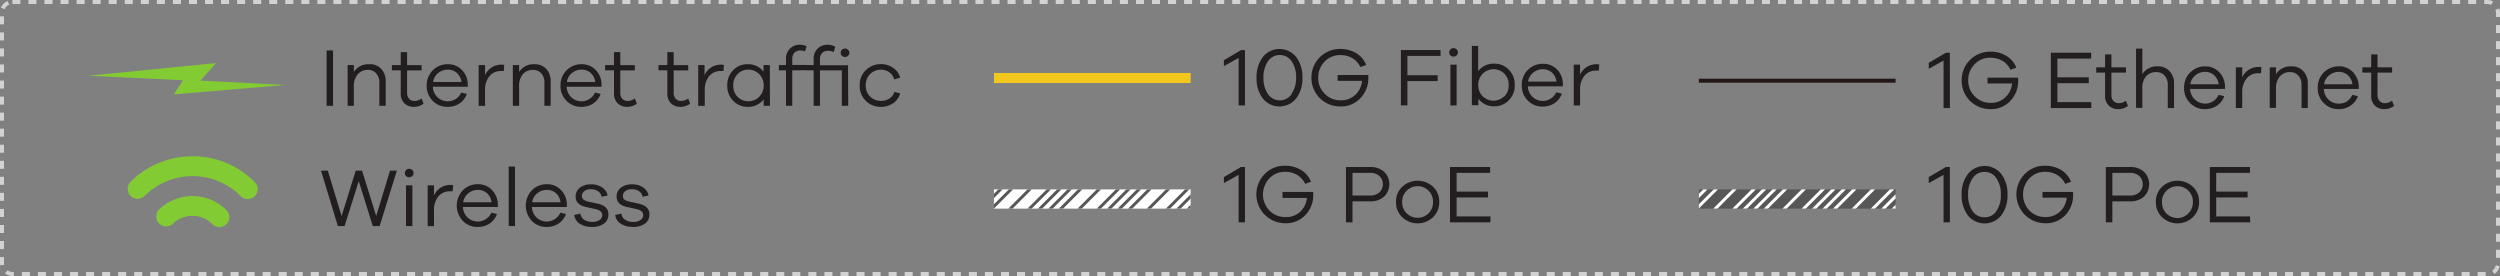 <svg xmlns="http://www.w3.org/2000/svg" xmlns:xlink="http://www.w3.org/1999/xlink" viewBox="0 0 623.02 68.79"><rect x="0" y="0" width="623.02" height="68.79" fill="#808080" stroke="none"/><defs><clipPath id="clip-path"><rect x="247.7" y="47.2" width="49.02" height="4.79" style="fill:#fff"/></clipPath><clipPath id="clip-path-2"><rect x="423.37" y="47.2" width="49.02" height="4.79" style="fill:#575757"/></clipPath></defs><g id="圖層_2" data-name="圖層 2"><g id="Product"><rect x="0.5" y="0.5" width="622.02" height="67.79" rx="2.59" style="fill:none;stroke:#d2d2d3;stroke-dasharray:2,2"/><path d="M485.93,26.93h-1.58V15.09l-3.69,2.06v-1.5l4.26-2.51h1Z" style="fill:#221e1f"/><path d="M502.94,19.35c0,.18,0,.42,0,.7a7.12,7.12,0,0,1-1.95,5.1,6.57,6.57,0,0,1-5,2.05A7.09,7.09,0,0,1,488.86,20,7.09,7.09,0,0,1,496,12.87a7.54,7.54,0,0,1,4,1.06,5.87,5.87,0,0,1,2.48,2.93l-1.46.52a5.09,5.09,0,0,0-2-2.23,5.94,5.94,0,0,0-3-.76A5.22,5.22,0,0,0,492.09,16a5.51,5.51,0,0,0-1.59,4,5.48,5.48,0,0,0,1.62,4,5.36,5.36,0,0,0,4,1.63,5,5,0,0,0,3.61-1.36,5.41,5.41,0,0,0,1.7-3.47H495.3V19.35Z" style="fill:#221e1f"/><path d="M521.16,26.93H511.09V13.14h10.05V14.6h-8.42v4.67h7.82v1.46h-7.82v4.72h8.44Z" style="fill:#221e1f"/><path d="M530.3,26.39a4,4,0,0,1-2.34.81,3.32,3.32,0,0,1-2.45-.9,3.39,3.39,0,0,1-.91-2.54V18.1h-2.2V16.78h2.2V13.55h1.58v3.23h3.63V18.1h-3.63v5.56a2.14,2.14,0,0,0,.51,1.51,1.79,1.79,0,0,0,1.37.54,3,3,0,0,0,1.73-.61Z" style="fill:#221e1f"/><path d="M540.67,17.73a4.37,4.37,0,0,1,1.12,3.13v6.07h-1.56V21.14a3.27,3.27,0,0,0-.79-2.29,2.61,2.61,0,0,0-2-.88A3.28,3.28,0,0,0,534.83,19a4.41,4.41,0,0,0-.94,3v4.88h-1.57V12.11h1.57v6.36a4.3,4.3,0,0,1,3.82-1.94A3.86,3.86,0,0,1,540.67,17.73Z" style="fill:#221e1f"/><path d="M554.49,22.17h-8.7A3.82,3.82,0,0,0,547,24.82a3.7,3.7,0,0,0,5.91-1.19l1.4.33a4.78,4.78,0,0,1-1.87,2.4,5.27,5.27,0,0,1-3,.84,5,5,0,0,1-3.62-1.49,5.07,5.07,0,0,1-1.53-3.82,5.21,5.21,0,0,1,5.25-5.36A4.73,4.73,0,0,1,553,17.94a5.22,5.22,0,0,1,1.49,3.66Zm-7.35-3.42A3.4,3.4,0,0,0,545.85,21h7.06a3.53,3.53,0,0,0-1.15-2.27,3.3,3.3,0,0,0-2.25-.82A3.69,3.69,0,0,0,547.14,18.75Z" style="fill:#221e1f"/><path d="M563.57,16.76l-.12,1.5-.6,0a3.64,3.64,0,0,0-3,1.32A5.33,5.33,0,0,0,558.78,23v3.91h-1.59V16.78h1.59v2.49a4.42,4.42,0,0,1,4.07-2.59A2.47,2.47,0,0,1,563.57,16.76Z" style="fill:#221e1f"/><path d="M574,17.73a4.37,4.37,0,0,1,1.12,3.13v6.07h-1.56V21.14a3.31,3.31,0,0,0-.78-2.29,2.62,2.62,0,0,0-2-.88A3.27,3.27,0,0,0,568.19,19a4.42,4.42,0,0,0-1,3v4.88h-1.56V16.78h1.56v1.69a4.31,4.31,0,0,1,3.83-1.94A3.85,3.85,0,0,1,574,17.73Z" style="fill:#221e1f"/><path d="M587.83,22.17h-8.71a3.82,3.82,0,0,0,1.17,2.65,3.53,3.53,0,0,0,2.45,1,3.47,3.47,0,0,0,3.46-2.19l1.4.33a4.82,4.82,0,0,1-1.86,2.4,5.3,5.3,0,0,1-3,.84,5,5,0,0,1-3.62-1.49,5.1,5.1,0,0,1-1.52-3.82,5.19,5.19,0,0,1,5.25-5.36,4.75,4.75,0,0,1,3.49,1.41,5.26,5.26,0,0,1,1.49,3.66Zm-7.36-3.42A3.4,3.4,0,0,0,579.18,21h7.06a3.48,3.48,0,0,0-1.15-2.27,3.3,3.3,0,0,0-2.24-.82A3.74,3.74,0,0,0,580.47,18.75Z" style="fill:#221e1f"/><path d="M596.62,26.39a4,4,0,0,1-2.35.81,3.33,3.33,0,0,1-2.45-.9,3.42,3.42,0,0,1-.9-2.54V18.1h-2.2V16.78h2.2V13.55h1.58v3.23h3.63V18.1H592.5v5.56a2.14,2.14,0,0,0,.51,1.51,1.77,1.77,0,0,0,1.37.54,3,3,0,0,0,1.73-.61Z" style="fill:#221e1f"/><line x1="423.37" y1="20.11" x2="472.39" y2="20.11" style="fill:none;stroke:#231815"/><path d="M310.26,55.41h-1.58V43.57L305,45.63v-1.5l4.26-2.51h1Z" style="fill:#221e1f"/><path d="M327.27,47.83c0,.18,0,.42,0,.71a7.1,7.1,0,0,1-2,5.09,6.56,6.56,0,0,1-5,2,7.2,7.2,0,0,1-5.11-12.25,6.87,6.87,0,0,1,5.07-2.08,7.54,7.54,0,0,1,4,1.06,5.91,5.91,0,0,1,2.48,2.93l-1.46.52a5,5,0,0,0-2-2.22,5.91,5.91,0,0,0-3-.77,5.24,5.24,0,0,0-3.91,1.64,5.8,5.8,0,0,0,0,8,5.36,5.36,0,0,0,4,1.63A5.08,5.08,0,0,0,324,52.8a5.45,5.45,0,0,0,1.7-3.48h-6.09V47.83Z" style="fill:#221e1f"/><path d="M341.43,41.62a5,5,0,0,1,3.49,1.18,4.32,4.32,0,0,1,0,6.2,5,5,0,0,1-3.49,1.18h-4.38v5.23h-1.63V41.62Zm0,7.1a3.35,3.35,0,0,0,2.33-.78,2.83,2.83,0,0,0,0-4.08,3.35,3.35,0,0,0-2.33-.78h-4.38v5.64Z" style="fill:#221e1f"/><path d="M357.11,46.53a5,5,0,0,1,1.56,3.8,5.07,5.07,0,0,1-1.56,3.81,5.57,5.57,0,0,1-7.65,0,5.07,5.07,0,0,1-1.56-3.81,5,5,0,0,1,1.56-3.8,5.65,5.65,0,0,1,7.65,0ZM356,53.17a3.82,3.82,0,0,0,1.12-2.84A3.75,3.75,0,0,0,356,47.52a3.85,3.85,0,0,0-6.57,2.81,3.79,3.79,0,0,0,1.13,2.84,3.89,3.89,0,0,0,5.44,0Z" style="fill:#221e1f"/><path d="M371.41,55.41H361.35V41.62h10v1.46H363v4.67h7.82v1.46H363v4.72h8.44Z" style="fill:#221e1f"/><rect x="247.7" y="47.2" width="49.02" height="4.79" style="fill:#fff"/><g style="clip-path:url(#clip-path)"><line x1="252.73" y1="46.4" x2="246.21" y2="52.93" style="fill:none;stroke:#575757;stroke-width:0.75px"/><line x1="250.12" y1="46.4" x2="243.61" y2="52.93" style="fill:none;stroke:#575757;stroke-width:0.75px"/><line x1="247.52" y1="46.4" x2="240.99" y2="52.93" style="fill:none;stroke:#575757;stroke-width:0.75px"/><line x1="244.91" y1="46.4" x2="238.39" y2="52.93" style="fill:none;stroke:#575757;stroke-width:0.75px"/><line x1="269.97" y1="46.4" x2="263.46" y2="52.93" style="fill:none;stroke:#575757;stroke-width:0.75px"/><line x1="267.37" y1="46.4" x2="260.85" y2="52.93" style="fill:none;stroke:#575757;stroke-width:0.75px"/><line x1="264.76" y1="46.4" x2="258.24" y2="52.93" style="fill:none;stroke:#575757;stroke-width:0.75px"/><line x1="262.16" y1="46.4" x2="255.64" y2="52.93" style="fill:none;stroke:#575757;stroke-width:0.75px"/><line x1="257.38" y1="46.4" x2="250.87" y2="52.93" style="fill:none;stroke:#575757;stroke-width:0.75px"/><line x1="287.23" y1="46.4" x2="280.7" y2="52.93" style="fill:none;stroke:#575757;stroke-width:0.75px"/><line x1="284.61" y1="46.4" x2="278.1" y2="52.93" style="fill:none;stroke:#575757;stroke-width:0.75px"/><line x1="282.02" y1="46.4" x2="275.49" y2="52.93" style="fill:none;stroke:#575757;stroke-width:0.75px"/><line x1="279.41" y1="46.4" x2="272.89" y2="52.93" style="fill:none;stroke:#575757;stroke-width:0.75px"/><line x1="274.64" y1="46.4" x2="268.12" y2="52.93" style="fill:none;stroke:#575757;stroke-width:0.75px"/><line x1="304.48" y1="46.4" x2="297.95" y2="52.93" style="fill:none;stroke:#575757;stroke-width:0.75px"/><line x1="301.87" y1="46.4" x2="295.35" y2="52.93" style="fill:none;stroke:#575757;stroke-width:0.75px"/><line x1="299.27" y1="46.4" x2="292.74" y2="52.93" style="fill:none;stroke:#575757;stroke-width:0.75px"/><line x1="296.65" y1="46.4" x2="290.13" y2="52.93" style="fill:none;stroke:#575757;stroke-width:0.75px"/><line x1="291.89" y1="46.4" x2="285.37" y2="52.93" style="fill:none;stroke:#575757;stroke-width:0.75px"/><line x1="321.72" y1="46.4" x2="315.2" y2="52.93" style="fill:none;stroke:#575757;stroke-width:0.75px"/><line x1="319.12" y1="46.4" x2="312.6" y2="52.93" style="fill:none;stroke:#575757;stroke-width:0.75px"/><line x1="316.51" y1="46.4" x2="309.99" y2="52.93" style="fill:none;stroke:#575757;stroke-width:0.75px"/><line x1="313.9" y1="46.4" x2="307.38" y2="52.93" style="fill:none;stroke:#575757;stroke-width:0.75px"/><line x1="309.14" y1="46.4" x2="302.62" y2="52.93" style="fill:none;stroke:#575757;stroke-width:0.75px"/><line x1="339.44" y1="46.4" x2="332.94" y2="52.93" style="fill:none;stroke:#575757;stroke-width:0.75px"/><line x1="336.84" y1="46.4" x2="330.32" y2="52.93" style="fill:none;stroke:#575757;stroke-width:0.75px"/><line x1="334.23" y1="46.4" x2="327.71" y2="52.93" style="fill:none;stroke:#575757;stroke-width:0.75px"/><line x1="331.63" y1="46.4" x2="325.11" y2="52.93" style="fill:none;stroke:#575757;stroke-width:0.75px"/><line x1="326.85" y1="46.4" x2="320.34" y2="52.93" style="fill:none;stroke:#575757;stroke-width:0.75px"/><line x1="356.7" y1="46.4" x2="350.17" y2="52.93" style="fill:none;stroke:#575757;stroke-width:0.75px"/><line x1="354.08" y1="46.4" x2="347.57" y2="52.93" style="fill:none;stroke:#575757;stroke-width:0.75px"/><line x1="351.49" y1="46.4" x2="344.96" y2="52.93" style="fill:none;stroke:#575757;stroke-width:0.75px"/><line x1="348.88" y1="46.4" x2="342.36" y2="52.93" style="fill:none;stroke:#575757;stroke-width:0.75px"/><line x1="344.11" y1="46.4" x2="337.59" y2="52.93" style="fill:none;stroke:#575757;stroke-width:0.75px"/><line x1="373.95" y1="46.4" x2="367.43" y2="52.93" style="fill:none;stroke:#575757;stroke-width:0.75px"/><line x1="371.34" y1="46.4" x2="364.82" y2="52.93" style="fill:none;stroke:#575757;stroke-width:0.75px"/><line x1="368.74" y1="46.4" x2="362.21" y2="52.93" style="fill:none;stroke:#575757;stroke-width:0.75px"/><line x1="366.12" y1="46.4" x2="359.6" y2="52.93" style="fill:none;stroke:#575757;stroke-width:0.75px"/><line x1="361.36" y1="46.4" x2="354.84" y2="52.93" style="fill:none;stroke:#575757;stroke-width:0.75px"/><line x1="391.19" y1="46.4" x2="384.68" y2="52.93" style="fill:none;stroke:#575757;stroke-width:0.75px"/><line x1="388.59" y1="46.4" x2="382.07" y2="52.93" style="fill:none;stroke:#575757;stroke-width:0.75px"/><line x1="385.98" y1="46.4" x2="379.46" y2="52.93" style="fill:none;stroke:#575757;stroke-width:0.75px"/><line x1="383.37" y1="46.4" x2="376.85" y2="52.93" style="fill:none;stroke:#575757;stroke-width:0.75px"/><line x1="378.61" y1="46.4" x2="372.09" y2="52.93" style="fill:none;stroke:#575757;stroke-width:0.75px"/></g><path d="M485.93,55.41h-1.58V43.57l-3.69,2.06v-1.5l4.26-2.51h1Z" style="fill:#221e1f"/><path d="M498.71,43.33a8,8,0,0,1,1.57,5.18,8.07,8.07,0,0,1-1.57,5.19,5.32,5.32,0,0,1-8.28,0,8.07,8.07,0,0,1-1.57-5.19,8.07,8.07,0,0,1,1.58-5.17,5.3,5.3,0,0,1,8.27,0Zm-1.19,9.27a6.9,6.9,0,0,0,1.11-4.09,6.92,6.92,0,0,0-1.11-4.09,3.43,3.43,0,0,0-2.94-1.57,3.47,3.47,0,0,0-3,1.57,6.92,6.92,0,0,0-1.11,4.09,6.9,6.9,0,0,0,1.11,4.09,3.47,3.47,0,0,0,3,1.55A3.43,3.43,0,0,0,497.52,52.6Z" style="fill:#221e1f"/><path d="M516.63,47.83c0,.18,0,.42,0,.71a7.1,7.1,0,0,1-1.95,5.09,6.56,6.56,0,0,1-5,2,7.2,7.2,0,0,1-5.11-12.25,6.87,6.87,0,0,1,5.07-2.08,7.58,7.58,0,0,1,4,1.06,6,6,0,0,1,2.48,2.93l-1.47.52a5,5,0,0,0-2-2.22,5.89,5.89,0,0,0-3-.77,5.24,5.24,0,0,0-3.91,1.64,5.83,5.83,0,0,0,0,8,5.36,5.36,0,0,0,4,1.63,5.12,5.12,0,0,0,3.62-1.35,5.49,5.49,0,0,0,1.69-3.48H509V47.83Z" style="fill:#221e1f"/><path d="M530.8,41.62a5,5,0,0,1,3.49,1.18,4.35,4.35,0,0,1,0,6.2,5,5,0,0,1-3.49,1.18h-4.39v5.23h-1.62V41.62Zm0,7.1a3.32,3.32,0,0,0,2.32-.78,2.83,2.83,0,0,0,0-4.08,3.32,3.32,0,0,0-2.32-.78h-4.39v5.64Z" style="fill:#221e1f"/><path d="M546.47,46.53a5,5,0,0,1,1.56,3.8,5.07,5.07,0,0,1-1.56,3.81,5.57,5.57,0,0,1-7.65,0,5.07,5.07,0,0,1-1.56-3.81,5,5,0,0,1,1.56-3.8,5.65,5.65,0,0,1,7.65,0Zm-1.11,6.64a3.82,3.82,0,0,0,1.12-2.84,3.75,3.75,0,0,0-1.12-2.81,3.71,3.71,0,0,0-2.7-1.11,3.77,3.77,0,0,0-2.74,1.11,3.72,3.72,0,0,0-1.13,2.81,3.83,3.83,0,0,0,3.87,4A3.71,3.71,0,0,0,545.36,53.17Z" style="fill:#221e1f"/><path d="M560.77,55.41H550.71V41.62h10v1.46h-8.42v4.67h7.83v1.46h-7.83v4.72h8.44Z" style="fill:#221e1f"/><rect x="423.37" y="47.2" width="49.02" height="4.79" style="fill:#575757"/><g style="clip-path:url(#clip-path-2)"><line x1="428.4" y1="46.4" x2="421.88" y2="52.93" style="fill:none;stroke:#fff;stroke-width:0.75px"/><line x1="425.79" y1="46.4" x2="419.28" y2="52.93" style="fill:none;stroke:#fff;stroke-width:0.75px"/><line x1="423.19" y1="46.4" x2="416.66" y2="52.93" style="fill:none;stroke:#fff;stroke-width:0.75px"/><line x1="420.58" y1="46.4" x2="414.06" y2="52.93" style="fill:none;stroke:#fff;stroke-width:0.75px"/><line x1="445.64" y1="46.4" x2="439.13" y2="52.93" style="fill:none;stroke:#fff;stroke-width:0.75px"/><line x1="443.04" y1="46.4" x2="436.52" y2="52.93" style="fill:none;stroke:#fff;stroke-width:0.75px"/><line x1="440.43" y1="46.4" x2="433.91" y2="52.93" style="fill:none;stroke:#fff;stroke-width:0.75px"/><line x1="437.83" y1="46.4" x2="431.31" y2="52.93" style="fill:none;stroke:#fff;stroke-width:0.75px"/><line x1="433.05" y1="46.4" x2="426.54" y2="52.93" style="fill:none;stroke:#fff;stroke-width:0.75px"/><line x1="462.9" y1="46.4" x2="456.38" y2="52.93" style="fill:none;stroke:#fff;stroke-width:0.75px"/><line x1="460.28" y1="46.4" x2="453.77" y2="52.93" style="fill:none;stroke:#fff;stroke-width:0.75px"/><line x1="457.69" y1="46.4" x2="451.16" y2="52.93" style="fill:none;stroke:#fff;stroke-width:0.75px"/><line x1="455.08" y1="46.4" x2="448.56" y2="52.93" style="fill:none;stroke:#fff;stroke-width:0.75px"/><line x1="450.31" y1="46.4" x2="443.79" y2="52.93" style="fill:none;stroke:#fff;stroke-width:0.75px"/><line x1="480.15" y1="46.4" x2="473.62" y2="52.93" style="fill:none;stroke:#fff;stroke-width:0.75px"/><line x1="477.54" y1="46.4" x2="471.02" y2="52.93" style="fill:none;stroke:#fff;stroke-width:0.75px"/><line x1="474.94" y1="46.4" x2="468.41" y2="52.93" style="fill:none;stroke:#fff;stroke-width:0.75px"/><line x1="472.32" y1="46.4" x2="465.8" y2="52.93" style="fill:none;stroke:#fff;stroke-width:0.75px"/><line x1="467.56" y1="46.4" x2="461.04" y2="52.93" style="fill:none;stroke:#fff;stroke-width:0.75px"/><line x1="497.39" y1="46.4" x2="490.88" y2="52.93" style="fill:none;stroke:#fff;stroke-width:0.75px"/><line x1="494.79" y1="46.4" x2="488.27" y2="52.93" style="fill:none;stroke:#fff;stroke-width:0.75px"/><line x1="492.18" y1="46.4" x2="485.66" y2="52.93" style="fill:none;stroke:#fff;stroke-width:0.75px"/><line x1="489.57" y1="46.4" x2="483.05" y2="52.93" style="fill:none;stroke:#fff;stroke-width:0.75px"/><line x1="484.81" y1="46.4" x2="478.29" y2="52.93" style="fill:none;stroke:#fff;stroke-width:0.75px"/><line x1="515.11" y1="46.4" x2="508.61" y2="52.93" style="fill:none;stroke:#fff;stroke-width:0.75px"/><line x1="512.51" y1="46.4" x2="505.99" y2="52.93" style="fill:none;stroke:#fff;stroke-width:0.75px"/><line x1="509.9" y1="46.4" x2="503.38" y2="52.93" style="fill:none;stroke:#fff;stroke-width:0.75px"/><line x1="507.3" y1="46.4" x2="500.78" y2="52.93" style="fill:none;stroke:#fff;stroke-width:0.75px"/><line x1="502.52" y1="46.4" x2="496.01" y2="52.93" style="fill:none;stroke:#fff;stroke-width:0.75px"/><line x1="532.37" y1="46.4" x2="525.84" y2="52.93" style="fill:none;stroke:#fff;stroke-width:0.75px"/><line x1="529.75" y1="46.4" x2="523.24" y2="52.93" style="fill:none;stroke:#fff;stroke-width:0.75px"/><line x1="527.16" y1="46.4" x2="520.63" y2="52.93" style="fill:none;stroke:#fff;stroke-width:0.75px"/><line x1="524.55" y1="46.4" x2="518.03" y2="52.93" style="fill:none;stroke:#fff;stroke-width:0.75px"/><line x1="519.78" y1="46.4" x2="513.26" y2="52.93" style="fill:none;stroke:#fff;stroke-width:0.75px"/><line x1="549.62" y1="46.4" x2="543.1" y2="52.93" style="fill:none;stroke:#fff;stroke-width:0.75px"/><line x1="547.01" y1="46.4" x2="540.49" y2="52.93" style="fill:none;stroke:#fff;stroke-width:0.75px"/><line x1="544.41" y1="46.4" x2="537.88" y2="52.93" style="fill:none;stroke:#fff;stroke-width:0.75px"/><line x1="541.79" y1="46.4" x2="535.27" y2="52.93" style="fill:none;stroke:#fff;stroke-width:0.75px"/><line x1="537.03" y1="46.4" x2="530.51" y2="52.93" style="fill:none;stroke:#fff;stroke-width:0.75px"/><line x1="566.86" y1="46.4" x2="560.35" y2="52.93" style="fill:none;stroke:#fff;stroke-width:0.75px"/><line x1="564.26" y1="46.4" x2="557.74" y2="52.93" style="fill:none;stroke:#fff;stroke-width:0.75px"/><line x1="561.65" y1="46.4" x2="555.13" y2="52.93" style="fill:none;stroke:#fff;stroke-width:0.75px"/><line x1="559.04" y1="46.4" x2="552.52" y2="52.93" style="fill:none;stroke:#fff;stroke-width:0.75px"/><line x1="554.28" y1="46.4" x2="547.76" y2="52.93" style="fill:none;stroke:#fff;stroke-width:0.75px"/></g><path d="M94.61,56.33H92.9L89.4,45.14,85.88,56.33H84.19L80,42.54h1.69l3.44,11.3,3.52-11.3h1.58l3.52,11.3,3.44-11.3h1.71Z" style="fill:#221e1f"/><path d="M102.74,42.38a1,1,0,0,1,.31.74,1,1,0,0,1-.3.75,1.09,1.09,0,0,1-.79.3,1.06,1.06,0,0,1-.76-.3,1.06,1.06,0,0,1,.76-1.8A1.07,1.07,0,0,1,102.74,42.38Zm-1.56,13.95V46.19h1.59V56.33Z" style="fill:#221e1f"/><path d="M112.94,46.16l-.13,1.51a4.47,4.47,0,0,0-.59,0,3.67,3.67,0,0,0-3,1.31,5.35,5.35,0,0,0-1.06,3.46v3.91h-1.58V46.19h1.58v2.49a4.46,4.46,0,0,1,4.08-2.6A2.86,2.86,0,0,1,112.94,46.16Z" style="fill:#221e1f"/><path d="M124.08,51.58h-8.71a3.78,3.78,0,0,0,1.17,2.64A3.71,3.71,0,0,0,122.45,53l1.4.33a4.91,4.91,0,0,1-1.86,2.4,5.4,5.4,0,0,1-3,.83,5,5,0,0,1-3.62-1.48,5.57,5.57,0,0,1,0-7.69,5.15,5.15,0,0,1,3.7-1.49,4.73,4.73,0,0,1,3.49,1.41,5.26,5.26,0,0,1,1.5,3.65Zm-7.36-3.43a3.45,3.45,0,0,0-1.29,2.26h7.06a3.53,3.53,0,0,0-1.15-2.28,3.34,3.34,0,0,0-2.25-.81A3.76,3.76,0,0,0,116.72,48.15Z" style="fill:#221e1f"/><path d="M126.77,56.33V41.51h1.57V56.33Z" style="fill:#221e1f"/><path d="M141.27,51.58h-8.71a3.78,3.78,0,0,0,1.17,2.64A3.71,3.71,0,0,0,139.64,53l1.4.33a4.91,4.91,0,0,1-1.86,2.4,5.38,5.38,0,0,1-3,.83,5,5,0,0,1-3.62-1.48,5.6,5.6,0,0,1,0-7.69,5.17,5.17,0,0,1,3.71-1.49,4.75,4.75,0,0,1,3.49,1.41A5.25,5.25,0,0,1,141.27,51Zm-7.36-3.43a3.45,3.45,0,0,0-1.29,2.26h7.06a3.49,3.49,0,0,0-1.15-2.28,3.34,3.34,0,0,0-2.24-.81A3.79,3.79,0,0,0,133.91,48.15Z" style="fill:#221e1f"/><path d="M144.67,53.25a2,2,0,0,0,.92,1.52,3.69,3.69,0,0,0,2.06.53,2.93,2.93,0,0,0,1.76-.47,1.44,1.44,0,0,0,.67-1.25c0-.73-.56-1.22-1.67-1.47l-2.32-.51c-1.76-.37-2.64-1.24-2.64-2.59a2.73,2.73,0,0,1,1.05-2.23,4.37,4.37,0,0,1,2.8-.84,4.71,4.71,0,0,1,2.76.77,3.34,3.34,0,0,1,1.38,2l-1.5.33a2.14,2.14,0,0,0-.87-1.36,3,3,0,0,0-1.81-.52,2.63,2.63,0,0,0-1.65.47,1.47,1.47,0,0,0-.59,1.2,1.08,1.08,0,0,0,.38.9,2.8,2.8,0,0,0,1.16.5l2.45.54c1.74.38,2.61,1.27,2.61,2.65a2.7,2.7,0,0,1-1.12,2.31,4.89,4.89,0,0,1-3,.82,5.5,5.5,0,0,1-3-.78,3,3,0,0,1-1.4-2.22Z" style="fill:#221e1f"/><path d="M154.88,53.25a2,2,0,0,0,.93,1.52,3.63,3.63,0,0,0,2.05.53,2.93,2.93,0,0,0,1.76-.47,1.44,1.44,0,0,0,.67-1.25c0-.73-.55-1.22-1.66-1.47l-2.33-.51c-1.76-.37-2.63-1.24-2.63-2.59a2.73,2.73,0,0,1,1.05-2.23,4.34,4.34,0,0,1,2.79-.84,4.66,4.66,0,0,1,2.76.77,3.34,3.34,0,0,1,1.38,2l-1.5.33a2.17,2.17,0,0,0-.86-1.36,3,3,0,0,0-1.82-.52,2.58,2.58,0,0,0-1.64.47,1.45,1.45,0,0,0-.6,1.2,1.11,1.11,0,0,0,.38.9,2.8,2.8,0,0,0,1.16.5l2.45.54c1.75.38,2.62,1.27,2.62,2.65a2.72,2.72,0,0,1-1.12,2.31,4.92,4.92,0,0,1-3,.82,5.44,5.44,0,0,1-3-.78,3,3,0,0,1-1.4-2.22Z" style="fill:#221e1f"/><path d="M48,38.94A21.81,21.81,0,0,0,32.55,45.3a2.48,2.48,0,1,0,3.5,3.52A16.94,16.94,0,0,1,60,48.88a2.47,2.47,0,1,0,3.5-3.49A21.74,21.74,0,0,0,48,38.94" style="fill:#83cb33"/><path d="M48,48.86a12,12,0,0,0-8.47,3.47A2.48,2.48,0,0,0,43,55.85a7,7,0,0,1,9.92,0,2.47,2.47,0,1,0,3.51-3.49A11.92,11.92,0,0,0,48,48.86" style="fill:#83cb33"/><path d="M81.4,26.37V12.57H83v13.8Z" style="fill:#221e1f"/><path d="M95,17.16a4.38,4.38,0,0,1,1.12,3.13v6.08H94.53V20.58a3.3,3.3,0,0,0-.78-2.29,2.59,2.59,0,0,0-2-.88,3.27,3.27,0,0,0-2.57,1.07,4.42,4.42,0,0,0-1,3v4.88H86.63V16.22h1.56v1.69A4.31,4.31,0,0,1,92,16,3.88,3.88,0,0,1,95,17.16Z" style="fill:#221e1f"/><path d="M105.57,25.83a4.06,4.06,0,0,1-2.35.8,3.35,3.35,0,0,1-2.45-.89,3.44,3.44,0,0,1-.91-2.54V17.53h-2.2V16.22h2.2V13h1.59v3.23h3.62v1.31h-3.62v5.56a2.19,2.19,0,0,0,.5,1.52,1.8,1.8,0,0,0,1.37.54,2.89,2.89,0,0,0,1.73-.62Z" style="fill:#221e1f"/><path d="M116.58,21.61h-8.71a3.75,3.75,0,0,0,1.18,2.64,3.7,3.7,0,0,0,5.9-1.18l1.4.33a4.79,4.79,0,0,1-1.86,2.4,5.35,5.35,0,0,1-3,.83,5,5,0,0,1-3.63-1.48,5.12,5.12,0,0,1-1.52-3.83A5.18,5.18,0,0,1,111.6,16a4.73,4.73,0,0,1,3.49,1.41A5.21,5.21,0,0,1,116.58,21Zm-7.36-3.43a3.44,3.44,0,0,0-1.28,2.26H115a3.54,3.54,0,0,0-1.16-2.28,3.34,3.34,0,0,0-2.24-.81A3.79,3.79,0,0,0,109.22,18.18Z" style="fill:#221e1f"/><path d="M125.66,16.2l-.12,1.5-.6,0a3.63,3.63,0,0,0-3,1.32,5.3,5.3,0,0,0-1.06,3.45v3.92h-1.59V16.22h1.59v2.49a4.43,4.43,0,0,1,4.07-2.6A2.43,2.43,0,0,1,125.66,16.2Z" style="fill:#221e1f"/><path d="M136.11,17.16a4.38,4.38,0,0,1,1.12,3.13v6.08h-1.56V20.58a3.3,3.3,0,0,0-.78-2.29,2.61,2.61,0,0,0-2-.88,3.29,3.29,0,0,0-2.58,1.07,4.41,4.41,0,0,0-.94,3v4.88h-1.57V16.22h1.57v1.69A4.31,4.31,0,0,1,133.16,16,3.88,3.88,0,0,1,136.11,17.16Z" style="fill:#221e1f"/><path d="M149.92,21.61h-8.71a3.78,3.78,0,0,0,1.17,2.64,3.71,3.71,0,0,0,5.91-1.18l1.4.33a4.91,4.91,0,0,1-1.86,2.4,5.4,5.4,0,0,1-3,.83,5,5,0,0,1-3.62-1.48,5.09,5.09,0,0,1-1.53-3.83A5.19,5.19,0,0,1,144.93,16a4.73,4.73,0,0,1,3.49,1.41,5.26,5.26,0,0,1,1.5,3.65Zm-7.36-3.43a3.45,3.45,0,0,0-1.29,2.26h7.06a3.53,3.53,0,0,0-1.15-2.28,3.34,3.34,0,0,0-2.25-.81A3.76,3.76,0,0,0,142.56,18.18Z" style="fill:#221e1f"/><path d="M158.71,25.83a4,4,0,0,1-2.35.8,3.35,3.35,0,0,1-2.45-.89,3.44,3.44,0,0,1-.9-2.54V17.53H150.8V16.22H153V13h1.58v3.23h3.62v1.31h-3.62v5.56a2.19,2.19,0,0,0,.5,1.52,1.8,1.8,0,0,0,1.37.54,2.89,2.89,0,0,0,1.73-.62Z" style="fill:#221e1f"/><path d="M172,25.83a4,4,0,0,1-2.35.8,3.37,3.37,0,0,1-2.45-.89,3.44,3.44,0,0,1-.9-2.54V17.53H164.1V16.22h2.21V13h1.58v3.23h3.62v1.31h-3.62v5.56a2.15,2.15,0,0,0,.51,1.52,1.76,1.76,0,0,0,1.36.54,2.89,2.89,0,0,0,1.73-.62Z" style="fill:#221e1f"/><path d="M180.41,16.2l-.12,1.5-.6,0a3.66,3.66,0,0,0-3,1.32,5.36,5.36,0,0,0-1.06,3.45v3.92H174V16.22h1.58v2.49a4.46,4.46,0,0,1,4.08-2.6A2.43,2.43,0,0,1,180.41,16.2Z" style="fill:#221e1f"/><path d="M191.88,26.37h-1.57V24.76a4.75,4.75,0,0,1-4,1.87,4.83,4.83,0,0,1-3.57-1.49,5.17,5.17,0,0,1-1.5-3.84,5.2,5.2,0,0,1,1.5-3.84A4.87,4.87,0,0,1,186.28,16a4.75,4.75,0,0,1,4,1.87V16.22h1.57Zm-2.71-2.24a3.76,3.76,0,0,0,1.14-2.83,3.77,3.77,0,0,0-1.14-2.85,3.71,3.71,0,0,0-2.65-1.1,3.64,3.64,0,0,0-2.69,1.09,3.86,3.86,0,0,0-1.09,2.86,3.82,3.82,0,0,0,1.09,2.85,3.81,3.81,0,0,0,5.34,0Z" style="fill:#221e1f"/><path d="M197.44,17.53v8.84h-1.57V17.53H194.1V16.22h1.77V14.71a3.49,3.49,0,0,1,.95-2.56,3.4,3.4,0,0,1,2.53-1,3.58,3.58,0,0,1,1.65.38l-.39,1.27a3.17,3.17,0,0,0-1.15-.22,2,2,0,0,0-1.48.56,2.13,2.13,0,0,0-.54,1.53v1.51h3.68v1.31Z" style="fill:#221e1f"/><path d="M211.38,26.37h-1.59V17.53h-5.45v8.84h-1.57V17.53H201V16.22h1.77V14.71a3.49,3.49,0,0,1,.95-2.56,3.42,3.42,0,0,1,2.55-1,3.71,3.71,0,0,1,1.89.5L207.75,13a2.93,2.93,0,0,0-1.38-.34,2,2,0,0,0-1.49.56,2.13,2.13,0,0,0-.54,1.53v1.51h7ZM209.81,13.9a1.05,1.05,0,0,1,0-1.49,1,1,0,0,1,.76-.31,1,1,0,0,1,.77.31,1,1,0,0,1,.32.74,1,1,0,0,1-.31.75,1.14,1.14,0,0,1-1.54,0Z" style="fill:#221e1f"/><path d="M221.62,24.58a3,3,0,0,0,1.27-1.69l1.44.39a4.26,4.26,0,0,1-1.75,2.44,5.29,5.29,0,0,1-3.05.91,5.21,5.21,0,0,1-3.75-1.48,5.13,5.13,0,0,1-1.54-3.85,5.15,5.15,0,0,1,1.54-3.84,5.46,5.46,0,0,1,6.78-.57,4.44,4.44,0,0,1,1.79,2.46l-1.51.45A3.13,3.13,0,0,0,221.61,18a3.55,3.55,0,0,0-2.08-.63,3.64,3.64,0,0,0-2.68,1.09,3.82,3.82,0,0,0-1.09,2.8,3.77,3.77,0,0,0,1.08,2.8,3.69,3.69,0,0,0,2.69,1.07A3.73,3.73,0,0,0,221.62,24.58Z" style="fill:#221e1f"/><polygon points="71.09 21.17 49.95 20.1 53.85 15.71 22 18.88 45.61 20 43.32 23.52 71.09 21.17" style="fill:#83cb33"/><path d="M310.26,26.26h-1.58V14.43L305,16.48V15l4.26-2.51h1Z" style="fill:#221e1f"/><path d="M323,14.18a8.09,8.09,0,0,1,1.57,5.19A8,8,0,0,1,323,24.55a5.32,5.32,0,0,1-8.28,0,8,8,0,0,1-1.57-5.18,8,8,0,0,1,1.58-5.18,5.3,5.3,0,0,1,8.27,0Zm-1.19,9.27A6.86,6.86,0,0,0,323,19.37a6.93,6.93,0,0,0-1.11-4.1,3.57,3.57,0,0,0-5.91,0,6.93,6.93,0,0,0-1.11,4.1,6.86,6.86,0,0,0,1.11,4.08,3.58,3.58,0,0,0,5.91,0Z" style="fill:#221e1f"/><path d="M341,18.69c0,.18,0,.41,0,.7a7.08,7.08,0,0,1-2,5.09,6.52,6.52,0,0,1-5,2.05,7.1,7.1,0,0,1-7.18-7.16A7.09,7.09,0,0,1,334,12.2a7.67,7.67,0,0,1,4,1.06,6,6,0,0,1,2.48,2.94l-1.47.51a5.1,5.1,0,0,0-2-2.22,5.88,5.88,0,0,0-3-.76,5.23,5.23,0,0,0-3.91,1.63,5.54,5.54,0,0,0-1.59,4,5.48,5.48,0,0,0,1.62,4,5.37,5.37,0,0,0,4,1.64,5.13,5.13,0,0,0,3.62-1.36,5.49,5.49,0,0,0,1.69-3.48h-6.09V18.69Z" style="fill:#221e1f"/><path d="M350.74,18.75h7.53v1.46h-7.53v6.05h-1.62V12.47H359v1.46h-8.26Z" style="fill:#221e1f"/><path d="M363,12.31a1,1,0,0,1,0,1.49,1.06,1.06,0,0,1-.78.3,1,1,0,0,1-.76-.3,1.05,1.05,0,0,1,0-1.49,1,1,0,0,1,.76-.31A1,1,0,0,1,363,12.31Zm-1.55,14V16.11H363V26.26Z" style="fill:#221e1f"/><path d="M376,17.36a5.16,5.16,0,0,1,1.49,3.84A5.19,5.19,0,0,1,376,25a4.87,4.87,0,0,1-3.57,1.49,4.75,4.75,0,0,1-4-1.87v1.6H366.8V11.44h1.57v6.3a4.75,4.75,0,0,1,4-1.87A4.83,4.83,0,0,1,376,17.36Zm-1.12,6.69a3.82,3.82,0,0,0,1.09-2.85,3.84,3.84,0,0,0-1.09-2.86,3.8,3.8,0,0,0-5.34,0,3.77,3.77,0,0,0-1.14,2.85A3.77,3.77,0,0,0,369.51,24a3.81,3.81,0,0,0,5.34,0Z" style="fill:#221e1f"/><path d="M389.47,21.51h-8.71a3.8,3.8,0,0,0,1.17,2.64A3.71,3.71,0,0,0,387.84,23l1.4.33a4.91,4.91,0,0,1-1.86,2.4,5.38,5.38,0,0,1-3,.83,5,5,0,0,1-3.62-1.48,5.14,5.14,0,0,1-1.52-3.83,5.18,5.18,0,0,1,5.25-5.35A4.75,4.75,0,0,1,388,17.28a5.23,5.23,0,0,1,1.49,3.65Zm-7.36-3.43a3.45,3.45,0,0,0-1.29,2.25h7.06a3.48,3.48,0,0,0-1.15-2.27,3.34,3.34,0,0,0-2.24-.81A3.73,3.73,0,0,0,382.11,18.08Z" style="fill:#221e1f"/><path d="M398.55,16.09l-.12,1.51a4.73,4.73,0,0,0-.6,0,3.64,3.64,0,0,0-3,1.31,5.39,5.39,0,0,0-1.06,3.46v3.91h-1.58V16.11h1.58V18.6A4.45,4.45,0,0,1,397.83,16,2.86,2.86,0,0,1,398.55,16.09Z" style="fill:#221e1f"/><line x1="247.7" y1="19.44" x2="296.72" y2="19.44" style="fill:none;stroke:#f2c81f;stroke-width:2.5px"/></g></g></svg>